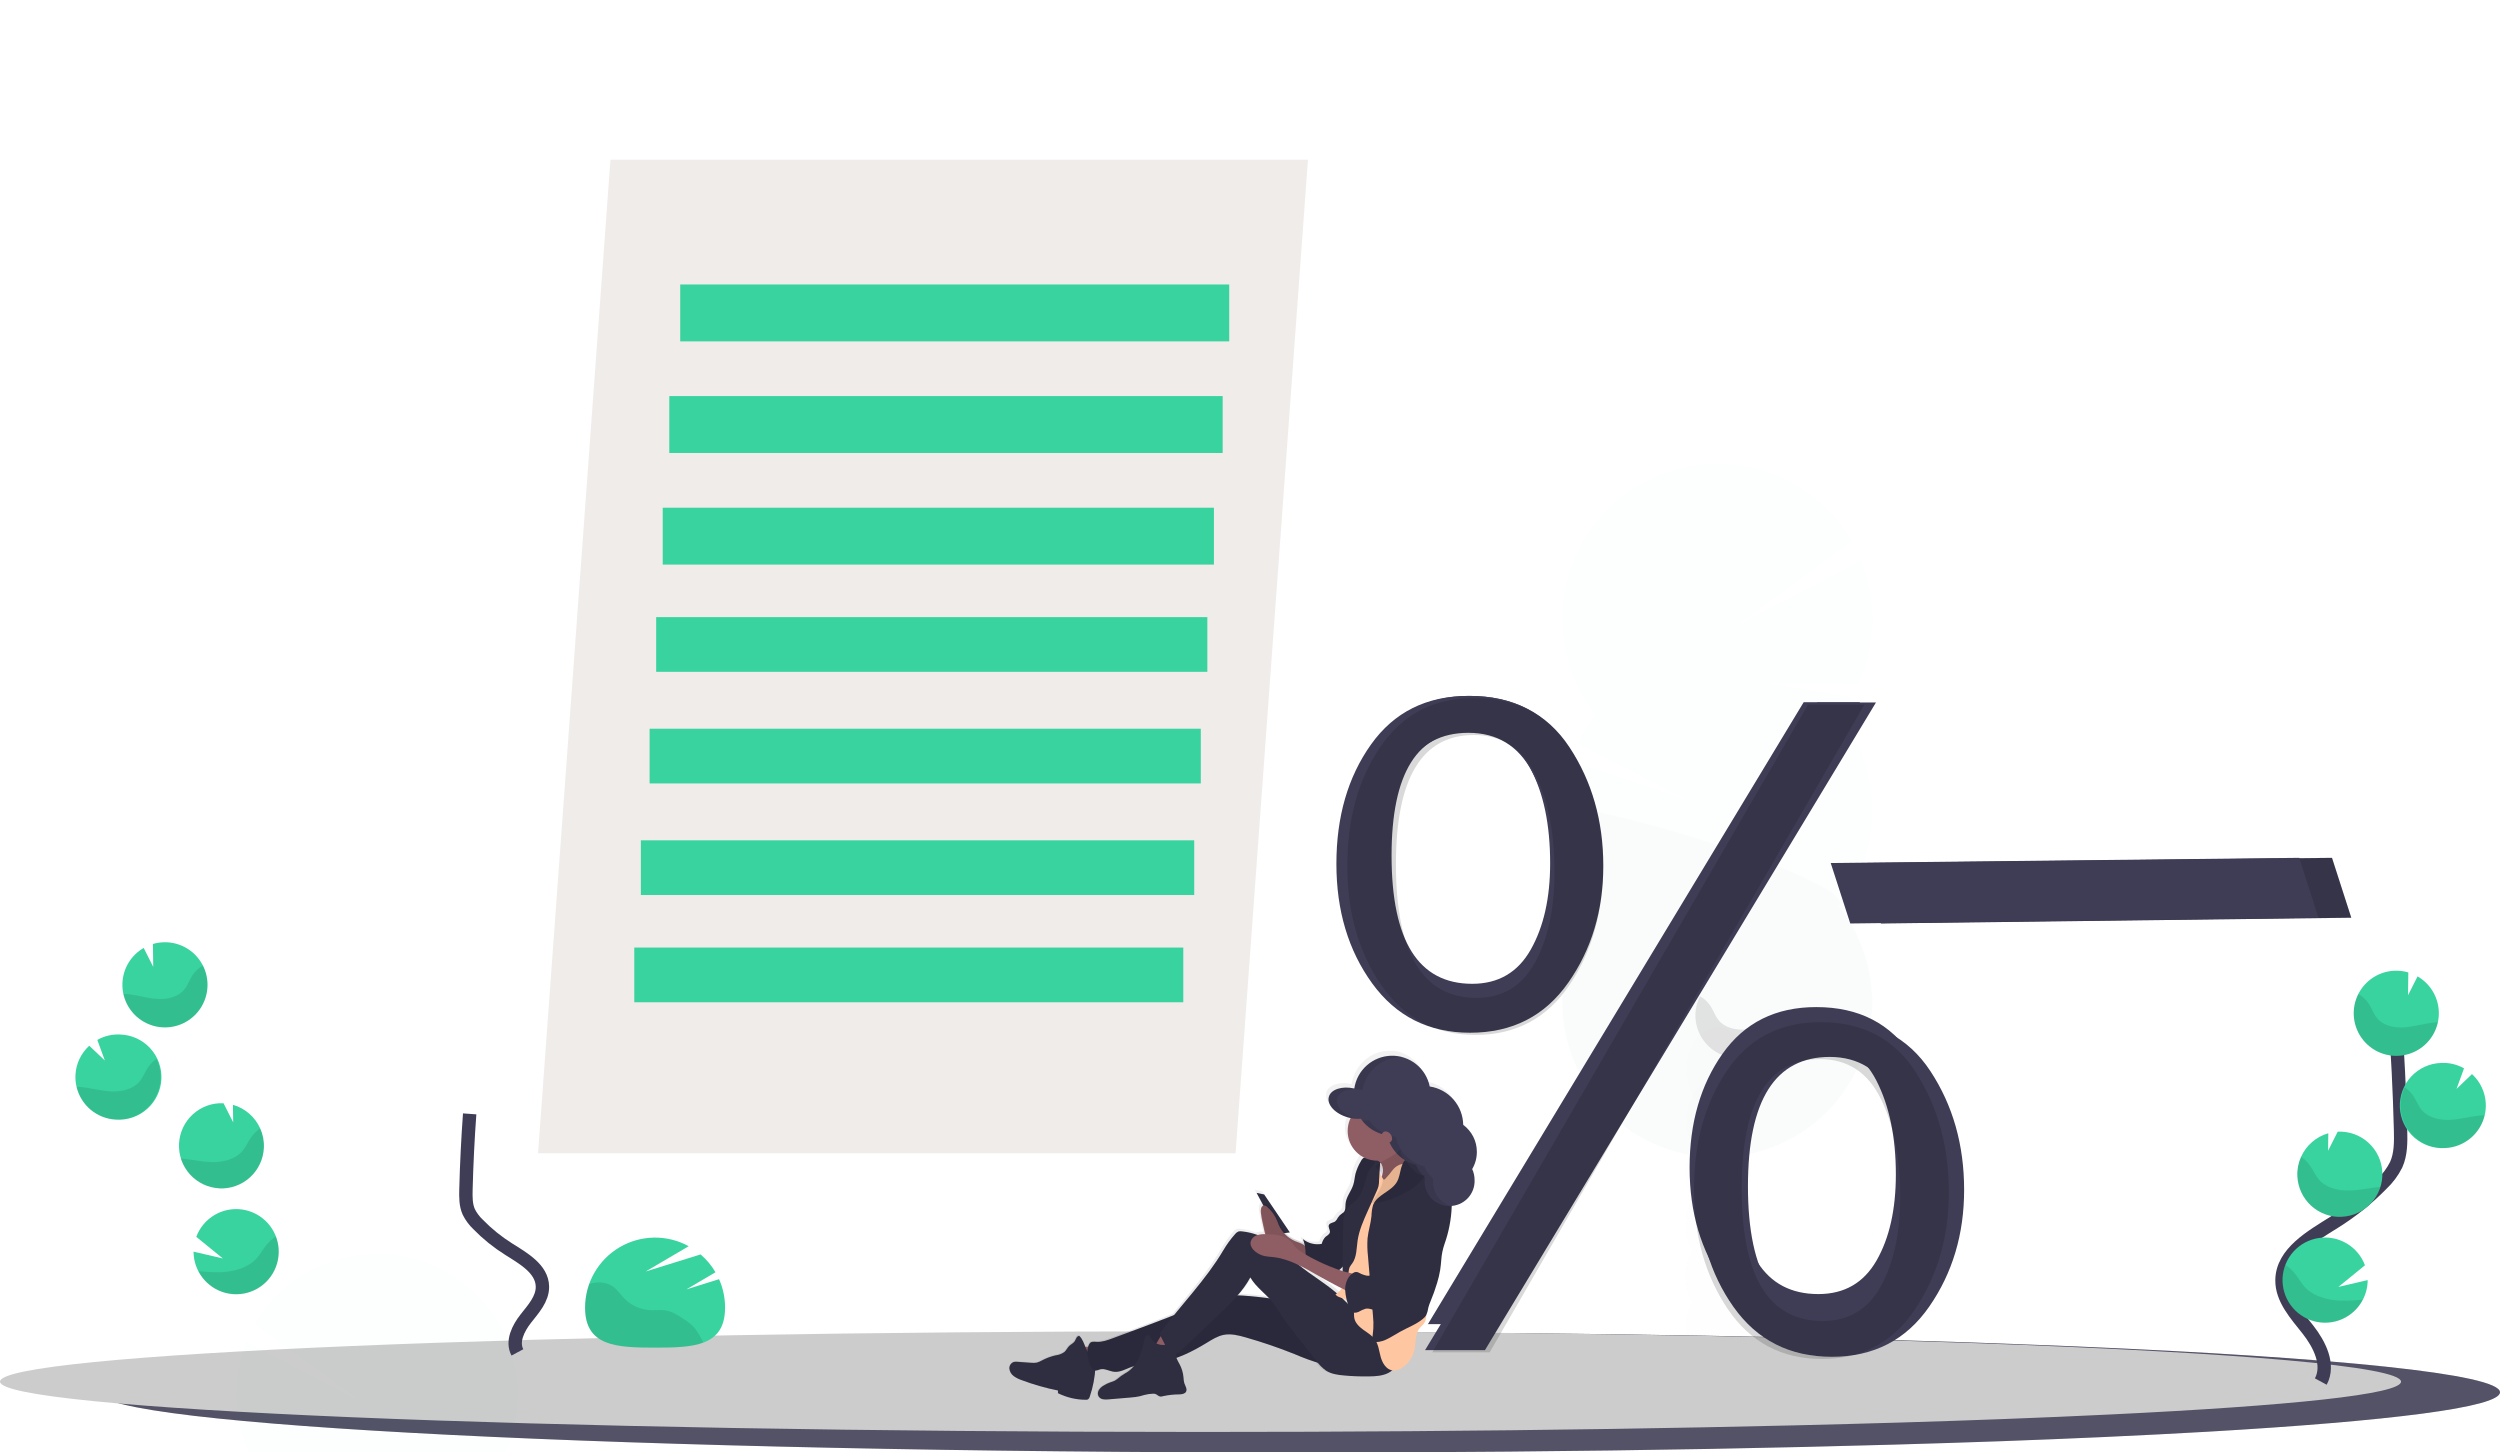 <svg width="747" height="434" viewBox="0 0 747 434" fill="none" xmlns="http://www.w3.org/2000/svg">
<g clip-path="url(#clip0)">
<g opacity="0.1">
<path opacity="0.1" d="M513.334 424.983C518.674 424.983 523.003 419.315 523.003 412.323C523.003 405.33 518.674 399.662 513.334 399.662C507.994 399.662 503.666 405.33 503.666 412.323C503.666 419.315 507.994 424.983 513.334 424.983Z" fill="#3F3D56"/>
<path opacity="0.1" d="M520.985 358.16C522.34 355.808 523.042 353.137 523.021 350.422C523.021 343.415 518.692 337.762 513.352 337.762C508.012 337.762 503.687 343.429 503.687 350.422C503.66 353.135 504.357 355.806 505.705 358.16C504.382 360.524 503.687 363.188 503.687 365.896C503.687 368.605 504.382 371.269 505.705 373.632C504.382 375.997 503.687 378.661 503.687 381.371C503.687 384.08 504.382 386.745 505.705 389.109C504.357 391.463 503.66 394.134 503.687 396.847C503.687 403.854 508.016 409.508 513.352 409.508C518.687 409.508 523.021 403.841 523.021 396.847C523.048 394.134 522.351 391.463 521.003 389.109C522.326 386.745 523.02 384.08 523.02 381.371C523.02 378.661 522.326 375.997 521.003 373.632C522.326 371.269 523.021 368.605 523.021 365.896C523.021 363.188 522.326 360.524 521.003 358.16H520.985Z" fill="#3F3D56"/>
<path opacity="0.1" d="M513.334 347.61C518.674 347.61 523.003 341.942 523.003 334.95C523.003 327.957 518.674 322.289 513.334 322.289C507.994 322.289 503.666 327.957 503.666 334.95C503.666 341.942 507.994 347.61 513.334 347.61Z" fill="#3F3D56"/>
<path opacity="0.1" d="M513.334 332.133C518.674 332.133 523.003 326.465 523.003 319.473C523.003 312.481 518.674 306.812 513.334 306.812C507.994 306.812 503.666 312.481 503.666 319.473C503.666 326.465 507.994 332.133 513.334 332.133Z" fill="#3F3D56"/>
<path opacity="0.1" d="M549.524 213.573C550.843 211.89 552.045 210.118 553.122 208.269L527.735 204.096L555.209 204.302C557.843 198.564 559.278 192.35 559.429 186.039C559.579 179.727 558.441 173.451 556.085 167.595L519.222 186.715L553.222 161.726C550.036 156.225 545.752 151.438 540.637 147.664C535.522 143.891 529.685 141.211 523.49 139.792C517.295 138.373 510.874 138.244 504.627 139.415C498.381 140.586 492.442 143.031 487.18 146.597C481.919 150.164 477.447 154.775 474.044 160.146C470.641 165.516 468.379 171.529 467.399 177.812C466.419 184.095 466.742 190.512 468.348 196.664C469.954 202.816 472.808 208.572 476.734 213.573C474.676 216.191 472.907 219.023 471.455 222.02L504.427 239.161L469.271 227.337C466.797 234.635 466.182 242.436 467.481 250.032C468.781 257.629 471.953 264.781 476.712 270.841C471.34 277.674 467.998 285.883 467.068 294.527C466.138 303.171 467.659 311.903 471.455 319.724C475.252 327.544 481.171 334.138 488.537 338.751C495.903 343.365 504.417 345.811 513.107 345.811C521.797 345.811 530.311 343.365 537.677 338.751C545.042 334.138 550.962 327.544 554.758 319.724C558.555 311.903 560.075 303.171 559.146 294.527C558.216 285.883 554.874 277.674 549.502 270.841C555.922 262.675 559.412 252.587 559.412 242.198C559.412 231.809 555.922 221.721 549.502 213.555L549.524 213.573Z" fill="#38D39F"/>
<path opacity="0.1" d="M466.824 242.218C466.808 252.61 470.3 262.702 476.733 270.859C471.361 277.693 468.019 285.901 467.089 294.545C466.16 303.19 467.68 311.921 471.477 319.742C475.273 327.563 481.193 334.156 488.559 338.77C495.924 343.383 504.439 345.83 513.128 345.83C521.818 345.83 530.333 343.383 537.698 338.77C545.064 334.156 550.983 327.563 554.78 319.742C558.576 311.921 560.097 303.19 559.167 294.545C558.238 285.901 554.896 277.693 549.523 270.859C555.73 262.976 466.824 237.016 466.824 242.218Z" fill="black"/>
</g>
<path d="M747 416.011C747 420.503 714.179 424.609 659.915 427.781C650.047 428.35 639.472 428.892 628.258 429.402C618.568 429.838 608.412 430.25 597.789 430.638C587.498 431.004 576.813 431.344 565.733 431.658C530.742 432.659 492.059 433.378 450.964 433.738C440.991 433.829 430.885 433.899 420.647 433.947C409.981 433.995 399.193 434.017 388.283 434.012C190.168 434.012 29.573 425.963 29.573 416.031C29.573 406.098 190.168 398.049 388.283 398.049C473.577 398.049 551.904 399.546 613.468 402.031L620.199 402.306H620.239C697.788 405.595 747 410.544 747 416.011Z" fill="#3F3D56"/>
<path opacity="0.15" d="M747 416.011C747 420.503 714.179 424.609 659.915 427.781C650.047 428.35 639.472 428.892 628.258 429.402C618.568 429.838 608.412 430.25 597.789 430.638C587.498 431.004 576.813 431.344 565.733 431.658C530.742 432.659 492.059 433.378 450.964 433.738C440.991 433.829 430.885 433.899 420.647 433.947C409.981 433.995 399.193 434.017 388.283 434.012C190.168 434.012 29.573 425.963 29.573 416.031C29.573 406.098 190.168 398.049 388.283 398.049C473.577 398.049 551.904 399.546 613.468 402.031L620.199 402.306H620.239C697.788 405.595 747 410.544 747 416.011Z" fill="#CCCCCC"/>
<path d="M717.427 412.848C717.427 416.601 684.606 420.041 630.343 422.656C620.481 423.134 609.9 423.585 598.691 424.01C588.997 424.376 578.841 424.72 568.223 425.043C557.932 425.348 547.247 425.633 536.167 425.899C501.17 426.736 462.487 427.338 421.392 427.639C411.427 427.713 401.321 427.77 391.074 427.809C380.408 427.848 369.622 427.868 358.717 427.868C160.602 427.868 0 421.139 0 412.828C0 404.517 160.602 397.789 358.717 397.789C444.004 397.789 522.331 399.038 583.895 401.117L590.627 401.346H590.672C668.248 404.138 717.427 408.251 717.427 412.848Z" fill="#CCCCCC"/>
<path d="M562.038 275.937L556.166 257.866L696.798 256.32L702.559 274.211L562.038 275.937Z" fill="#3F3D56"/>
<path opacity="0.15" d="M562.038 275.937L556.166 257.866L696.798 256.32L702.559 274.211L562.038 275.937Z" fill="black"/>
<path d="M552.862 275.937L547.016 257.866L687.02 256.32L692.756 274.211L552.862 275.937Z" fill="#3F3D56"/>
<path d="M439.266 308.579C426.892 308.579 417.14 303.663 410.01 293.833C402.88 284.002 399.315 272.093 399.315 258.105C399.315 244.024 402.763 232.139 409.658 222.451C416.554 212.763 426.28 207.924 438.838 207.934C452.155 207.934 462.189 213.038 468.939 223.246C475.69 233.454 479.066 245.269 479.069 258.69C479.069 272.014 475.575 283.662 468.588 293.633C461.6 303.604 451.826 308.586 439.266 308.579ZM439.629 297.52C447.769 297.52 453.854 293.969 457.882 286.868C461.91 279.767 463.924 270.814 463.924 260.011C463.924 247.986 461.863 238.139 457.74 230.472C453.618 222.804 447.296 218.969 438.773 218.967C422.574 218.967 414.474 231.844 414.474 257.597C414.474 284.215 422.857 297.522 439.622 297.52H439.629ZM443.705 403.42H425.808L542.978 209.904H560.538L443.705 403.42ZM547.362 405.405C534.802 405.405 525.01 400.445 517.986 390.525C510.963 380.605 507.436 368.695 507.407 354.794C507.407 340.807 510.831 328.969 517.678 319.281C524.525 309.594 534.276 304.754 546.931 304.764C560.153 304.764 570.117 309.868 576.821 320.076C583.526 330.284 586.879 342.098 586.882 355.517C586.882 368.754 583.411 380.38 576.47 390.395C569.528 400.409 559.823 405.413 547.355 405.405H547.362ZM547.573 394.064C555.674 394.064 561.726 390.574 565.728 383.593C569.729 376.613 571.73 367.697 571.73 356.845C571.73 345.231 569.705 335.491 565.655 327.625C561.605 319.759 555.296 315.82 546.727 315.808C530.434 315.808 522.287 328.685 522.287 354.439C522.283 380.858 530.709 394.066 547.565 394.064H547.573Z" fill="#3F3D56"/>
<path opacity="0.1" d="M530.285 306.219C527.351 306.539 524.501 307.455 521.554 307.638C518.606 307.821 515.371 307.115 513.509 304.819C512.502 303.59 512.005 302.027 511.156 300.68C510.354 299.426 509.253 298.391 507.954 297.666C507.137 299.279 506.674 301.047 506.594 302.853C506.514 304.66 506.82 306.462 507.491 308.141C508.162 309.819 509.183 311.335 510.486 312.588C511.789 313.841 513.343 314.802 515.046 315.407C516.749 316.011 518.561 316.246 520.362 316.095C522.163 315.944 523.911 315.411 525.489 314.531C527.068 313.651 528.441 312.445 529.517 310.992C530.593 309.54 531.347 307.875 531.729 306.108C531.246 306.134 530.769 306.166 530.285 306.219Z" fill="black"/>
<path d="M693.455 412.808C696.148 407.813 693.089 401.692 689.573 397.233C686.057 392.773 681.77 388.144 681.861 382.462C681.992 374.308 690.645 369.489 697.546 365.16C702.679 361.952 707.413 358.146 711.65 353.822C713.424 352.156 714.891 350.19 715.983 348.015C717.414 344.824 717.368 341.195 717.29 337.704C716.989 326.056 716.414 314.425 715.565 302.812" stroke="#3F3D56" stroke-width="4" stroke-miterlimit="10"/>
<path d="M728.714 302.171C728.616 300.04 727.983 297.968 726.874 296.147C725.765 294.325 724.215 292.812 722.368 291.748L719.519 297.384L719.604 290.558C718.244 290.16 716.829 289.99 715.414 290.054C712.902 290.172 710.481 291.033 708.457 292.527C706.433 294.022 704.898 296.083 704.045 298.451C703.192 300.818 703.06 303.386 703.666 305.828C704.272 308.271 705.588 310.479 707.447 312.173C709.307 313.868 711.627 314.972 714.115 315.347C716.602 315.722 719.144 315.351 721.421 314.28C723.697 313.21 725.605 311.488 726.903 309.332C728.201 307.177 728.831 304.684 728.714 302.171V302.171Z" fill="#38D39F"/>
<path d="M706.036 388.313C704.701 390.908 702.516 392.964 699.846 394.137C697.176 395.311 694.184 395.53 691.372 394.759C688.56 393.987 686.098 392.272 684.4 389.9C682.702 387.528 681.87 384.644 682.045 381.732C682.219 378.82 683.39 376.056 685.359 373.904C687.328 371.752 689.977 370.344 692.862 369.914C695.746 369.484 698.69 370.06 701.201 371.545C703.711 373.029 705.635 375.332 706.65 378.067L698.703 384.534L707.46 382.494C707.457 384.52 706.968 386.515 706.036 388.313V388.313Z" fill="#38D39F"/>
<path d="M699.756 363.589C698.087 363.667 696.42 363.416 694.848 362.85C693.277 362.283 691.832 361.412 690.597 360.287C689.362 359.162 688.361 357.804 687.65 356.292C686.94 354.78 686.534 353.142 686.456 351.473C686.357 349.48 686.733 347.492 687.554 345.673C688.314 343.973 689.436 342.46 690.843 341.242C692.25 340.023 693.907 339.127 695.697 338.618L695.625 343.849L698.507 338.147H698.54C700.208 338.069 701.876 338.32 703.447 338.887C705.019 339.453 706.463 340.324 707.698 341.449C708.933 342.574 709.934 343.932 710.645 345.444C711.356 346.956 711.761 348.594 711.84 350.263C711.918 351.932 711.666 353.601 711.1 355.173C710.534 356.745 709.664 358.19 708.539 359.426C707.414 360.661 706.058 361.663 704.546 362.374C703.035 363.085 701.398 363.491 699.729 363.57L699.756 363.589Z" fill="#38D39F"/>
<path d="M730.629 343.038C728.94 343.15 727.247 342.924 725.647 342.374C724.047 341.823 722.573 340.959 721.311 339.832C720.049 338.704 719.024 337.336 718.297 335.808C717.569 334.279 717.154 332.621 717.075 330.93C716.996 329.239 717.255 327.549 717.836 325.96C718.418 324.37 719.31 322.912 720.461 321.672C721.613 320.431 723 319.433 724.541 318.736C726.083 318.038 727.748 317.655 729.439 317.609C731.816 317.493 734.177 318.053 736.249 319.224L734.001 325.383L738.628 320.943C741.111 323.208 742.595 326.367 742.752 329.725C742.81 330.903 742.7 332.083 742.425 333.23C741.793 335.926 740.299 338.342 738.17 340.112C736.041 341.882 733.394 342.909 730.629 343.038V343.038Z" fill="#38D39F"/>
<path opacity="0.1" d="M727.001 305.564C724.067 305.885 721.218 306.8 718.27 306.983C715.323 307.166 712.088 306.46 710.225 304.165C709.218 302.936 708.722 301.373 707.872 300.026C707.07 298.772 705.97 297.737 704.67 297.012C703.853 298.625 703.39 300.393 703.31 302.199C703.231 304.005 703.536 305.808 704.208 307.486C704.879 309.165 705.9 310.681 707.202 311.934C708.505 313.187 710.06 314.148 711.763 314.752C713.465 315.357 715.278 315.592 717.078 315.441C718.879 315.289 720.627 314.756 722.205 313.876C723.784 312.997 725.157 311.79 726.233 310.338C727.309 308.885 728.063 307.22 728.446 305.453C727.962 305.479 727.485 305.512 727.001 305.564Z" fill="black"/>
<path opacity="0.1" d="M730.629 343.038C728.437 343.138 726.257 342.67 724.3 341.679C722.342 340.687 720.674 339.207 719.457 337.381C718.24 335.554 717.515 333.444 717.353 331.255C717.191 329.066 717.597 326.873 718.532 324.887C719.539 325.57 720.407 326.44 721.087 327.45C721.996 328.817 722.545 330.399 723.61 331.654C725.571 333.989 728.975 334.747 732.041 334.61C735.106 334.473 738.073 333.596 741.131 333.302C741.556 333.263 741.988 333.237 742.439 333.224C741.807 335.923 740.311 338.342 738.18 340.114C736.048 341.885 733.397 342.912 730.629 343.038V343.038Z" fill="black"/>
<path opacity="0.1" d="M699.756 363.59C698.087 363.668 696.42 363.417 694.848 362.851C693.277 362.284 691.832 361.413 690.597 360.288C689.362 359.163 688.361 357.805 687.65 356.293C686.94 354.781 686.534 353.143 686.456 351.474C686.357 349.481 686.733 347.493 687.554 345.674C688.603 346.373 689.513 347.26 690.24 348.289C691.227 349.682 691.848 351.291 693.004 352.579C695.148 354.965 698.756 355.809 702.004 355.731C705.154 355.665 708.186 354.894 711.317 354.652C710.541 357.149 709.015 359.347 706.946 360.947C704.878 362.546 702.367 363.469 699.756 363.59V363.59Z" fill="black"/>
<path opacity="0.1" d="M706.036 388.313C704.556 391.223 702.015 393.453 698.938 394.54C695.861 395.628 692.484 395.491 689.505 394.157C686.527 392.823 684.175 390.395 682.935 387.374C681.696 384.354 681.665 380.973 682.848 377.93C683.895 378.619 684.835 379.458 685.639 380.421C686.848 381.899 687.645 383.573 689.044 384.946C691.658 387.496 695.84 388.549 699.579 388.647C701.736 388.664 703.892 388.553 706.036 388.313V388.313Z" fill="black"/>
<path d="M154.599 404.097C152.862 400.86 154.835 396.894 157.103 394.005C159.371 391.115 162.137 388.116 162.078 384.434C161.993 379.15 156.412 376.028 151.96 373.223C148.649 371.144 145.596 368.678 142.863 365.876C141.719 364.797 140.773 363.523 140.068 362.114C139.145 360.046 139.174 357.695 139.225 355.432C139.419 347.885 139.79 340.349 140.338 332.824" stroke="#3F3D56" stroke-width="4" stroke-miterlimit="10"/>
<path d="M36.585 293.671C36.684 291.54 37.316 289.468 38.425 287.647C39.534 285.825 41.084 284.312 42.931 283.248L45.781 288.884L45.696 282.058C47.055 281.66 48.47 281.49 49.885 281.554C52.397 281.672 54.819 282.533 56.842 284.027C58.866 285.522 60.401 287.583 61.254 289.951C62.107 292.318 62.239 294.886 61.633 297.328C61.028 299.771 59.712 301.979 57.852 303.673C55.992 305.367 53.672 306.472 51.185 306.847C48.697 307.222 46.155 306.851 43.879 305.78C41.602 304.71 39.694 302.988 38.396 300.832C37.098 298.677 36.468 296.184 36.585 293.671V293.671Z" fill="#38D39F"/>
<path d="M59.263 379.813C60.598 382.407 62.783 384.464 65.453 385.637C68.123 386.811 71.115 387.03 73.927 386.259C76.739 385.487 79.201 383.772 80.899 381.4C82.597 379.028 83.429 376.144 83.254 373.232C83.079 370.319 81.909 367.556 79.94 365.404C77.97 363.252 75.322 361.844 72.437 361.414C69.553 360.984 66.609 361.56 64.098 363.045C61.588 364.529 59.664 366.832 58.649 369.567L66.596 376.034L57.838 373.994C57.842 376.02 58.331 378.015 59.263 379.813V379.813Z" fill="#38D39F"/>
<path d="M65.544 355.089C67.212 355.168 68.88 354.916 70.451 354.35C72.022 353.783 73.467 352.912 74.702 351.787C75.937 350.662 76.938 349.305 77.649 347.792C78.359 346.28 78.765 344.642 78.843 342.973C78.942 340.98 78.566 338.992 77.745 337.173C76.986 335.473 75.863 333.96 74.456 332.742C73.049 331.523 71.392 330.627 69.602 330.118L69.674 335.349L66.792 329.647C63.422 329.489 60.128 330.677 57.634 332.949C55.14 335.221 53.65 338.392 53.492 341.763C53.335 345.134 54.522 348.43 56.793 350.926C59.064 353.421 62.233 354.912 65.603 355.07L65.544 355.089Z" fill="#38D39F"/>
<path d="M34.67 334.539C36.359 334.651 38.052 334.425 39.652 333.874C41.252 333.324 42.726 332.459 43.988 331.332C45.25 330.205 46.275 328.837 47.002 327.308C47.73 325.78 48.145 324.122 48.224 322.431C48.303 320.74 48.044 319.05 47.463 317.46C46.882 315.871 45.989 314.413 44.838 313.172C43.686 311.932 42.299 310.934 40.758 310.236C39.216 309.538 37.551 309.155 35.86 309.109C33.494 309 31.145 309.559 29.083 310.724L31.331 316.884L26.671 312.464C24.192 314.724 22.709 317.874 22.547 321.226C22.489 322.403 22.599 323.584 22.874 324.73C23.506 327.426 25 329.843 27.129 331.613C29.258 333.383 31.905 334.41 34.67 334.539Z" fill="#38D39F"/>
<path opacity="0.1" d="M38.297 297.064C41.232 297.385 44.081 298.3 47.029 298.483C49.976 298.666 53.211 297.96 55.074 295.665C56.08 294.436 56.577 292.873 57.427 291.526C58.229 290.272 59.329 289.237 60.629 288.512C61.445 290.125 61.909 291.893 61.989 293.699C62.068 295.505 61.762 297.308 61.091 298.986C60.42 300.665 59.399 302.181 58.096 303.434C56.794 304.687 55.239 305.648 53.536 306.252C51.833 306.857 50.021 307.092 48.221 306.941C46.42 306.79 44.672 306.256 43.093 305.376C41.515 304.497 40.142 303.29 39.066 301.838C37.99 300.385 37.235 298.72 36.853 296.953C37.337 296.979 37.814 297.012 38.297 297.064Z" fill="black"/>
<path opacity="0.1" d="M34.67 334.538C36.862 334.638 39.042 334.17 41 333.179C42.957 332.187 44.625 330.707 45.842 328.88C47.059 327.054 47.784 324.944 47.946 322.755C48.108 320.566 47.702 318.373 46.767 316.387C45.76 317.07 44.892 317.94 44.212 318.95C43.304 320.317 42.755 321.899 41.689 323.154C39.729 325.489 36.324 326.247 33.259 326.11C30.194 325.973 27.227 325.096 24.168 324.802C23.743 324.763 23.312 324.737 22.861 324.724C23.493 327.423 24.988 329.842 27.119 331.614C29.251 333.385 31.902 334.412 34.67 334.538V334.538Z" fill="black"/>
<path opacity="0.1" d="M65.544 355.09C67.212 355.168 68.88 354.917 70.451 354.351C72.022 353.784 73.467 352.913 74.702 351.788C75.937 350.663 76.938 349.305 77.649 347.793C78.359 346.281 78.765 344.643 78.843 342.974C78.942 340.981 78.566 338.993 77.745 337.174C76.697 337.873 75.786 338.76 75.059 339.789C74.072 341.182 73.451 342.791 72.295 344.079C70.151 346.465 66.543 347.309 63.295 347.231C60.145 347.165 57.113 346.394 53.982 346.152C54.758 348.649 56.284 350.847 58.353 352.447C60.422 354.046 62.932 354.969 65.544 355.09V355.09Z" fill="black"/>
<path opacity="0.1" d="M59.263 379.813C60.743 382.723 63.284 384.953 66.361 386.04C69.438 387.128 72.815 386.991 75.794 385.657C78.772 384.323 81.124 381.895 82.364 378.874C83.603 375.854 83.634 372.473 82.451 369.43C81.404 370.119 80.464 370.958 79.66 371.921C78.451 373.399 77.654 375.073 76.255 376.446C73.641 378.996 69.459 380.049 65.72 380.147C63.563 380.164 61.407 380.053 59.263 379.813V379.813Z" fill="black"/>
<path d="M440.162 343.033C440.174 341.448 439.815 339.882 439.113 338.46C438.412 337.038 437.388 335.801 436.123 334.846C435.966 328.85 431.692 323.953 426.195 323.194C425.771 321.157 424.818 319.268 423.432 317.716C422.046 316.164 420.276 315.004 418.3 314.354V314.354C417.82 314.202 417.328 314.086 416.83 314.007H416.686L416.431 313.975H416.216H416H415.719H415.549H415.085C409.478 313.975 404.811 318.264 403.851 323.92C400.223 323.083 396.897 324.169 396.302 326.464C396.149 327.072 396.183 327.713 396.4 328.301C397.015 330.08 399.014 331.78 401.727 332.623L402.08 332.728C402.256 332.78 402.432 332.819 402.609 332.859H402.727C401.729 334.986 401.588 337.415 402.331 339.644C403.074 341.872 404.646 343.73 406.72 344.831C406.638 344.876 406.559 344.926 406.484 344.982C406.149 345.289 405.882 345.663 405.7 346.08C405.045 347.231 404.536 348.459 404.184 349.735C403.923 350.827 403.877 351.972 403.53 353.051C402.936 355.012 401.406 356.732 401.23 358.818C401.152 359.746 401.302 360.838 400.642 361.472C400.477 361.614 400.303 361.743 400.119 361.858C399.656 362.175 399.264 362.585 398.969 363.061C398.776 363.456 398.517 363.814 398.204 364.121C397.609 364.572 396.629 364.526 396.335 365.219C396.041 365.912 396.799 366.73 396.622 367.488C396.479 368.103 395.806 368.384 395.315 368.796C394.767 369.391 394.384 370.119 394.204 370.908C393.228 371.096 392.222 371.067 391.259 370.822C390.295 370.576 389.397 370.121 388.63 369.489C388.893 370.163 389.086 370.862 389.205 371.575C388.427 370.745 387.146 370.503 386.198 370.071C384.976 369.511 383.885 368.7 382.996 367.691L384.708 367.455L377.127 355.947L374.892 355.489L376.899 359.341C376.734 359.42 376.59 359.535 376.477 359.678C376.364 359.82 376.284 359.987 376.245 360.165C376.137 360.592 376.11 361.036 376.167 361.472C376.273 362.505 376.445 363.529 376.683 364.539L377.264 367.246C377.314 367.5 377.377 367.751 377.454 367.998C376.696 367.971 375.938 368.057 375.206 368.253C373.703 367.697 372.138 367.326 370.546 367.148C370.196 367.087 369.836 367.105 369.494 367.2C369.105 367.38 368.768 367.654 368.514 367.998C367.206 369.51 366.046 371.144 365.05 372.876C360.978 379.964 355.541 386.15 350.45 392.558C346.934 393.99 343.391 395.35 339.843 396.697L332.216 399.607C330.693 400.189 329.111 400.784 327.491 400.679C326.759 400.633 325.87 400.522 325.458 401.143C325.258 401.451 325.101 401.786 324.994 402.137C324.726 402.137 324.458 402.203 324.21 402.216H324.164C323.68 401.013 323.262 399.724 322.334 398.848C322.147 398.877 321.971 398.952 321.82 399.066C321.669 399.18 321.55 399.33 321.471 399.502C321.288 399.842 321.177 400.215 320.968 400.529C320.556 401.13 319.844 401.425 319.334 401.935C318.825 402.445 318.504 403.242 317.955 403.739C317.187 404.298 316.286 404.648 315.341 404.753C313.926 405.086 312.562 405.605 311.283 406.296C310.811 406.586 310.306 406.819 309.78 406.989C309.2 407.1 308.607 407.12 308.022 407.048L303.983 406.754C303.623 406.707 303.258 406.722 302.904 406.799C302.488 406.952 302.134 407.238 301.898 407.613C301.661 407.988 301.556 408.431 301.597 408.872C301.646 409.31 301.785 409.734 302.004 410.116C302.223 410.498 302.519 410.832 302.872 411.095C303.573 411.61 304.349 412.013 305.172 412.292C308.682 413.652 312.3 414.713 315.988 415.463V416.281C318.545 417.569 321.367 418.241 324.229 418.242C324.44 418.259 324.652 418.221 324.844 418.131C325.108 417.932 325.292 417.644 325.36 417.32C326.217 414.756 326.759 412.097 326.974 409.402C327.479 409.369 327.973 409.243 328.432 409.029C329.824 408.65 331.203 409.605 332.634 409.762C334.399 409.951 336.039 408.925 337.705 408.29C337.947 408.199 338.189 408.12 338.431 408.042C337.956 408.657 337.394 409.201 336.764 409.657C336.072 410.154 335.294 410.52 334.614 411.037C334.049 411.553 333.444 412.023 332.804 412.442C332.353 412.653 331.888 412.832 331.412 412.979C330.722 413.23 330.064 413.562 329.451 413.966C328.902 414.29 328.437 414.738 328.092 415.274C327.918 415.524 327.811 415.815 327.782 416.118C327.752 416.421 327.8 416.727 327.922 417.006C328.044 417.285 328.235 417.529 328.478 417.713C328.72 417.897 329.006 418.017 329.307 418.059C329.853 418.156 330.411 418.172 330.961 418.105C333.144 417.942 335.32 417.739 337.496 417.543C338.418 417.481 339.333 417.35 340.235 417.15C340.712 417.033 341.182 416.876 341.659 416.752C342.473 416.537 343.308 416.412 344.149 416.379C344.394 416.36 344.639 416.384 344.875 416.451C345.385 416.614 345.744 417.105 346.26 417.235C346.596 417.268 346.934 417.221 347.247 417.098C348.84 416.752 350.466 416.579 352.097 416.582C352.809 416.542 353.645 416.405 353.979 415.745C354.384 414.927 353.704 414.012 353.436 413.129C353.3 412.568 353.225 411.993 353.214 411.416C353.09 409.991 352.681 408.606 352.012 407.342C351.656 406.752 351.356 406.131 351.116 405.485C354.239 404.297 357.227 402.78 360.031 400.96C361.638 399.96 363.298 398.881 365.115 398.515C367.233 398.09 369.415 398.652 371.5 399.254C376.466 400.691 381.351 402.396 386.133 404.36C388.42 405.296 390.708 406.289 393.048 406.976C393.732 407.899 394.559 408.707 395.498 409.369C397.067 410.383 398.982 410.677 400.825 410.821C403.314 411.048 405.815 411.142 408.314 411.102C410.223 411.069 412.19 410.939 413.896 410.069C414.312 409.855 414.705 409.596 415.065 409.297C416.373 409.533 417.712 408.833 418.738 407.937C420.096 406.781 421.076 405.243 421.549 403.524C422.15 401.163 421.686 398.41 423.137 396.481C423.522 395.965 424.026 395.546 424.405 395.023C424.871 394.323 425.1 393.49 425.058 392.65L425.123 392.551C425.452 391.793 425.672 390.991 425.777 390.171C425.949 389.531 426.167 388.903 426.431 388.295C427.167 386.47 427.809 384.608 428.352 382.717C428.73 381.462 429.027 380.185 429.241 378.892C429.398 377.859 429.489 376.819 429.574 375.779C429.679 374.152 429.995 372.545 430.515 371C431.805 367.311 432.534 363.449 432.678 359.544C432.678 359.465 432.678 359.393 432.678 359.315C434.576 359.107 436.327 358.198 437.59 356.766C438.854 355.334 439.537 353.482 439.508 351.573C439.51 350.422 439.269 349.283 438.802 348.231C439.704 346.648 440.173 344.855 440.162 343.033V343.033ZM403.204 387.961C403.315 388.36 403.445 388.759 403.576 389.158C402.975 388.563 402.38 387.948 401.772 387.36C402.014 387.432 402.256 387.51 402.491 387.595C402.742 387.694 402.983 387.817 403.21 387.961H403.204ZM400.276 386C396.707 382.9 392.577 380.494 388.924 377.499C390.884 378.486 392.845 379.631 394.806 380.729C397.089 382.037 399.398 383.288 401.733 384.483C401.35 385.064 400.863 385.57 400.295 385.973L400.276 386ZM401.799 378.192L401.968 378.016C401.968 378.454 401.968 378.866 401.968 379.238C401.648 379.134 401.315 379.029 401.008 378.911C401.29 378.681 401.556 378.432 401.805 378.166L401.799 378.192ZM370.383 386.588C371.852 384.925 373.13 383.103 374.193 381.154C375.604 383.632 377.905 385.418 379.866 387.49C376.715 387.046 373.559 386.699 370.389 386.562L370.383 386.588Z" fill="url(#paint0_linear)"/>
<path d="M375.48 356.443L377.735 356.901L385.414 368.252L382.022 368.71L375.48 356.443Z" fill="#2F2E41"/>
<path d="M320.876 402.515C321.484 404.527 322.234 406.494 323.118 408.4C325.663 407.867 328.166 407.153 330.608 406.262C330.135 405.525 329.616 404.82 329.052 404.15C328.452 403.482 327.734 402.93 326.935 402.522C326.157 402.182 325.196 402.437 324.366 402.482C323.203 402.526 322.04 402.537 320.876 402.515Z" fill="#8F5D64"/>
<path d="M326.948 405.551C325.68 405.152 324.903 403.87 324.386 402.634C323.87 401.398 323.452 400.051 322.471 399.143C322.285 399.172 322.108 399.247 321.958 399.361C321.807 399.475 321.687 399.625 321.609 399.796C321.419 400.123 321.308 400.496 321.092 400.81C320.687 401.398 319.968 401.686 319.452 402.19C318.936 402.693 318.615 403.458 318.06 403.962C317.289 404.516 316.389 404.863 315.446 404.969C314.021 405.292 312.645 405.802 311.355 406.486C310.877 406.763 310.368 406.982 309.838 407.14C309.255 407.251 308.657 407.271 308.067 407.198L303.996 406.904C303.634 406.859 303.267 406.877 302.911 406.956C302.496 407.101 302.142 407.381 301.905 407.75C301.668 408.12 301.562 408.559 301.604 408.997C301.658 409.432 301.802 409.852 302.027 410.229C302.252 410.607 302.553 410.933 302.911 411.187C303.619 411.693 304.399 412.09 305.224 412.364C308.772 413.699 312.422 414.742 316.138 415.483V416.287C318.722 417.567 321.563 418.238 324.445 418.249C324.669 418.269 324.894 418.23 325.099 418.138C325.363 417.944 325.549 417.66 325.621 417.34C326.598 414.483 327.168 411.503 327.314 408.487C327.389 407.724 327.332 406.954 327.144 406.211C326.922 405.479 327.68 405.786 326.974 405.498" fill="#2F2E41"/>
<path d="M405.007 390.197C392.936 390.929 381.016 387.385 368.925 387.006C367.424 386.915 365.918 387.011 364.442 387.294C362.902 387.707 361.412 388.285 359.998 389.02C353.521 392.034 346.816 394.532 340.117 397.03L332.431 399.894C330.889 400.463 329.301 401.045 327.66 400.947C326.928 400.901 326.033 400.79 325.615 401.404C324.366 403.255 324.961 405.982 325.785 408.061C326.053 408.715 326.504 409.467 327.222 409.545C327.731 409.51 328.229 409.384 328.693 409.173C330.091 408.8 331.49 409.741 332.928 409.892C334.712 410.081 336.366 409.068 338.045 408.447C340.829 407.42 343.875 407.453 346.803 406.962C351.717 406.145 356.266 403.863 360.527 401.261C362.148 400.273 363.795 399.214 365.651 398.854C367.788 398.436 369.99 398.985 372.088 399.58C377.09 400.997 382.013 402.675 386.839 404.608C389.35 405.7 391.926 406.639 394.551 407.42C400.271 408.927 406.323 408.574 411.83 406.413C413.791 405.648 415.856 404.301 415.967 402.215C416.032 401.025 415.111 399.979 414.497 398.946C414.098 398.292 413.706 397.638 413.275 397.017C411.196 393.983 408.674 389.975 405.007 390.197Z" fill="#2F2E41"/>
<path opacity="0.1" d="M405.007 390.197C392.936 390.929 381.016 387.385 368.925 387.006C367.424 386.915 365.918 387.011 364.442 387.294C362.902 387.707 361.412 388.285 359.998 389.02C353.521 392.034 346.816 394.532 340.117 397.03L332.431 399.894C330.889 400.463 329.301 401.045 327.66 400.947C326.928 400.901 326.033 400.79 325.615 401.404C324.366 403.255 324.961 405.982 325.785 408.061C326.053 408.715 326.504 409.467 327.222 409.545C327.731 409.51 328.229 409.384 328.693 409.173C330.091 408.8 331.49 409.741 332.928 409.892C334.712 410.081 336.366 409.068 338.045 408.447C340.829 407.42 343.875 407.453 346.803 406.962C351.717 406.145 356.266 403.863 360.527 401.261C362.148 400.273 363.795 399.214 365.651 398.854C367.788 398.436 369.99 398.985 372.088 399.58C377.09 400.997 382.013 402.675 386.839 404.608C389.35 405.7 391.926 406.639 394.551 407.42C400.271 408.927 406.323 408.574 411.83 406.413C413.791 405.648 415.856 404.301 415.967 402.215C416.032 401.025 415.111 399.979 414.497 398.946C414.098 398.292 413.706 397.638 413.275 397.017C411.196 393.983 408.674 389.975 405.007 390.197Z" fill="black"/>
<path d="M344.045 403.105C345.936 403.745 347.84 404.338 349.757 404.883C350.835 403.111 352.848 401.882 353.306 399.861C353.332 399.774 353.332 399.681 353.306 399.593C353.256 399.507 353.18 399.439 353.09 399.397C351.712 398.637 350.183 398.19 348.613 398.089C347.371 398.011 346.809 399.306 346.247 400.214C346.051 400.581 344.548 403.275 344.045 403.105Z" fill="#8F5D64"/>
<path d="M346.705 401.809C346.14 401.715 345.602 401.504 345.124 401.19C344.645 400.876 344.238 400.465 343.927 399.984C343.659 399.52 343.378 398.892 342.842 398.925C342.307 398.958 342.124 399.546 342.012 400.037C341.651 401.869 341.128 403.665 340.45 405.405C339.767 407.15 338.611 408.67 337.111 409.793C336.412 410.276 335.634 410.643 334.948 411.153C334.376 411.663 333.764 412.127 333.118 412.539C332.663 412.747 332.193 412.922 331.713 413.062C331.008 413.308 330.335 413.635 329.706 414.036C329.155 414.359 328.687 414.807 328.34 415.344C328.173 415.617 328.075 415.926 328.054 416.245C328.034 416.564 328.092 416.883 328.223 417.175C328.364 417.412 328.553 417.616 328.778 417.775C329.003 417.934 329.259 418.044 329.53 418.097C330.081 418.188 330.642 418.202 331.196 418.136C333.399 417.973 335.595 417.776 337.791 417.58C338.72 417.523 339.644 417.396 340.555 417.201C341.039 417.083 341.509 416.926 341.986 416.802C342.81 416.592 343.653 416.469 344.502 416.436C344.749 416.417 344.996 416.442 345.234 416.508C345.744 416.671 346.104 417.162 346.626 417.28C346.963 417.315 347.304 417.27 347.62 417.149C349.227 416.808 350.865 416.638 352.508 416.639C353.227 416.599 354.077 416.462 354.404 415.815C354.815 415.011 354.136 414.108 353.861 413.245C353.726 412.692 353.649 412.127 353.632 411.558C353.509 410.153 353.097 408.789 352.423 407.55C351.861 406.517 351.116 405.379 351.489 404.28C351.689 403.938 351.816 403.557 351.861 403.162C351.77 401.39 347.698 402.044 346.705 401.809Z" fill="#2F2E41"/>
<path d="M386.911 370.829C384.773 369.884 383.059 368.182 382.101 366.049C381.905 365.591 381.735 365.114 381.545 364.65C380.909 363.115 379.925 361.749 378.67 360.661C378.535 360.513 378.371 360.396 378.187 360.318C378.003 360.24 377.804 360.203 377.604 360.21C377.411 360.267 377.237 360.375 377.099 360.522C376.961 360.669 376.865 360.85 376.82 361.047C376.708 361.473 376.679 361.917 376.735 362.354C376.847 363.369 377.021 364.376 377.258 365.369L377.846 368.037C377.92 368.447 378.043 368.846 378.212 369.227C378.464 369.674 378.796 370.071 379.193 370.397C379.728 370.894 380.271 371.371 380.82 371.836C381.122 372.11 381.453 372.351 381.807 372.555C382.387 372.83 383.006 373.011 383.643 373.091C386.042 373.536 388.479 374.177 390.499 375.707C390.499 375.707 390.499 373.922 390.453 373.745C390.429 373.228 390.251 372.729 389.943 372.313C389.185 371.496 387.878 371.254 386.911 370.829Z" fill="#8F5D64"/>
<path opacity="0.1" d="M387.077 370.358C384.939 369.414 383.225 367.711 382.267 365.578C382.071 365.12 381.901 364.643 381.711 364.179C381.075 362.644 380.091 361.278 378.836 360.19C378.701 360.042 378.537 359.925 378.353 359.847C378.169 359.769 377.97 359.733 377.77 359.739C377.577 359.796 377.403 359.904 377.265 360.051C377.127 360.198 377.031 360.379 376.986 360.576C376.874 361.002 376.845 361.446 376.901 361.884C377.013 362.898 377.187 363.905 377.424 364.898L378.012 367.566C378.086 367.976 378.209 368.375 378.378 368.756C378.63 369.204 378.962 369.6 379.359 369.926C379.894 370.423 380.437 370.901 380.986 371.365C381.288 371.639 381.619 371.88 381.973 372.084C382.553 372.359 383.173 372.54 383.809 372.62C386.208 373.065 388.645 373.706 390.665 375.236C390.665 375.236 390.665 373.451 390.619 373.274C390.595 372.757 390.417 372.259 390.109 371.842C389.351 371.025 388.044 370.783 387.077 370.358Z" fill="black"/>
<path d="M411.484 350.427C413.105 350.427 414.419 349.103 414.419 347.471C414.419 345.839 413.105 344.516 411.484 344.516C409.864 344.516 408.55 345.839 408.55 347.471C408.55 349.103 409.864 350.427 411.484 350.427Z" fill="#2F2E41"/>
<path d="M409.667 345.687C408.879 345.508 408.053 345.626 407.347 346.021C407.008 346.321 406.738 346.691 406.556 347.106C405.896 348.235 405.382 349.444 405.027 350.703C404.765 351.781 404.72 352.906 404.373 353.972C403.772 355.934 402.23 357.601 402.053 359.648C401.975 360.563 402.125 361.642 401.459 362.263C401.293 362.402 401.116 362.527 400.929 362.636C400.465 362.948 400.071 363.353 399.772 363.826C399.573 364.251 399.296 364.634 398.956 364.957C398.354 365.402 397.367 365.356 397.073 366.043C396.779 366.729 397.537 367.527 397.361 368.272C397.217 368.88 396.537 369.162 396.054 369.58C395.503 370.164 395.117 370.884 394.936 371.666C393.954 371.851 392.944 371.821 391.975 371.578C391.006 371.336 390.101 370.886 389.322 370.26C390.139 372.281 390.159 374.51 390.191 376.688C390.286 377.384 390.1 378.09 389.675 378.649C392.015 378.702 394.289 379.303 396.57 379.846C397.546 380.173 398.601 380.173 399.576 379.846C400.098 379.565 400.565 379.193 400.955 378.747C402.197 377.485 403.498 376.132 403.798 374.373C403.878 373.383 403.895 372.39 403.851 371.398C403.971 370.173 404.223 368.965 404.602 367.795C405.258 365.365 405.696 362.881 405.909 360.373C406.046 358.824 407.38 357.581 408.085 356.195C409.393 353.58 410.765 350.866 410.87 347.937C410.961 346.982 410.634 345.811 409.667 345.687Z" fill="#2F2E41"/>
<path opacity="0.1" d="M409.667 345.687C408.879 345.508 408.053 345.626 407.347 346.021C407.008 346.321 406.738 346.691 406.556 347.106C405.896 348.235 405.382 349.444 405.027 350.703C404.765 351.781 404.72 352.906 404.373 353.972C403.772 355.934 402.23 357.601 402.053 359.648C401.975 360.563 402.125 361.642 401.459 362.263C401.293 362.402 401.116 362.527 400.929 362.636C400.465 362.948 400.071 363.353 399.772 363.826C399.573 364.251 399.296 364.634 398.956 364.957C398.354 365.402 397.367 365.356 397.073 366.043C396.779 366.729 397.537 367.527 397.361 368.272C397.217 368.88 396.537 369.162 396.054 369.58C395.503 370.164 395.117 370.884 394.936 371.666C393.954 371.851 392.944 371.821 391.975 371.578C391.006 371.336 390.101 370.886 389.322 370.26C390.139 372.281 390.159 374.51 390.191 376.688C390.286 377.384 390.1 378.09 389.675 378.649C392.015 378.702 394.289 379.303 396.57 379.846C397.546 380.173 398.601 380.173 399.576 379.846C400.098 379.565 400.565 379.193 400.955 378.747C402.197 377.485 403.498 376.132 403.798 374.373C403.878 373.383 403.895 372.39 403.851 371.398C403.971 370.173 404.223 368.965 404.602 367.795C405.258 365.365 405.696 362.881 405.909 360.373C406.046 358.824 407.38 357.581 408.085 356.195C409.393 353.58 410.765 350.866 410.87 347.937C410.961 346.982 410.634 345.811 409.667 345.687Z" fill="black"/>
<path d="M406.922 392.739C404.406 391.543 402.57 389.313 400.537 387.404C396.655 383.755 391.911 381.179 387.832 377.759C385.133 375.496 382.715 372.861 379.742 370.965C377.126 369.296 374.16 368.255 371.076 367.925C370.723 367.863 370.361 367.881 370.017 367.977C369.627 368.151 369.288 368.421 369.03 368.761C367.712 370.247 366.541 371.857 365.534 373.568C360.364 382.343 353.025 389.725 346.94 397.892C346.745 398.084 346.629 398.343 346.616 398.617C346.603 398.891 346.693 399.159 346.868 399.37L348.104 401.796C348.796 403.149 349.907 404.732 351.371 404.463C352.043 404.27 352.644 403.886 353.103 403.358L358.658 398.042L364.481 392.471C367.893 389.202 371.363 385.867 373.592 381.695C375.33 384.71 378.415 386.684 380.532 389.45C381.336 390.496 381.99 391.654 382.709 392.765C383.865 394.551 385.172 396.225 386.48 397.892L393.165 406.425C394.009 407.64 395.054 408.702 396.257 409.564C397.838 410.564 399.766 410.832 401.629 410.996C404.138 411.225 406.658 411.316 409.177 411.27C411.099 411.238 413.098 411.113 414.798 410.257C416.497 409.4 417.941 407.641 417.85 405.725C417.746 404.721 417.417 403.754 416.889 402.894C414.53 398.513 411.406 394.851 406.922 392.739Z" fill="#2F2E41"/>
<path d="M413.287 351.788C414.533 351.788 415.542 350.772 415.542 349.519C415.542 348.266 414.533 347.25 413.287 347.25C412.042 347.25 411.033 348.266 411.033 349.519C411.033 350.772 412.042 351.788 413.287 351.788Z" fill="#E8E8F0"/>
<path d="M412.791 347.813C413.3 348.827 413.39 350.002 413.039 351.082C412.691 352.145 412.203 353.156 411.588 354.09C411.06 355.055 410.426 355.958 409.7 356.784C413.183 356.954 416.562 355.587 419.634 353.926C422.111 352.619 424.581 350.951 425.901 348.46C425.508 348.554 425.1 348.564 424.703 348.491C424.305 348.418 423.928 348.263 423.594 348.035C422.929 347.572 422.333 347.017 421.823 346.387L420.078 344.426C419.666 343.995 419.304 343.519 419 343.007C418.618 342.311 418.456 341.515 418.536 340.725C417.841 341.452 417.065 342.097 416.222 342.647C414.974 343.464 413.608 344.053 412.347 344.857C411.902 345.145 410.915 345.609 411.17 346.165C411.425 346.721 412.438 347.185 412.791 347.813Z" fill="#8F5D64"/>
<path d="M412.837 348.151C412.484 348.649 412.295 349.244 412.295 349.854C412.295 350.464 412.484 351.06 412.837 351.558C412.935 351.682 413.307 352.46 413.49 352.466C413.644 352.453 413.787 352.381 413.889 352.264C414.678 351.438 415.416 350.565 416.098 349.648C416.787 348.72 417.782 348.066 418.908 347.804C420.274 347.589 421.588 348.314 422.784 349.007C423.297 349.263 423.745 349.635 424.091 350.093C424.343 350.548 424.492 351.052 424.529 351.571C424.872 354.688 425.003 357.825 424.921 360.96C424.984 363.221 424.835 365.482 424.476 367.715C424.254 368.866 423.921 369.99 423.764 371.154C423.649 372.179 423.604 373.21 423.627 374.241V378.556C423.598 379.347 423.655 380.138 423.797 380.917C424.066 381.845 424.383 382.76 424.744 383.657C425.062 384.724 425.281 385.818 425.398 386.926L425.986 391.392C426.175 392.804 426.313 394.341 425.457 395.472C425.077 395.989 424.568 396.394 424.149 396.904C422.679 398.774 423.169 401.488 422.516 403.809C422.032 405.513 421.043 407.029 419.679 408.157C418.64 409.04 417.294 409.74 415.947 409.465C414.137 409.125 413.046 407.236 412.549 405.45C412.052 403.665 411.896 401.717 410.804 400.219C409.928 398.984 408.576 398.212 407.353 397.329C406.131 396.446 404.929 395.315 404.661 393.824C404.543 393.171 404.615 392.517 404.55 391.863C404.453 391.029 404.133 390.238 403.625 389.57C403.117 388.903 402.438 388.385 401.661 388.07C400.733 387.711 399.583 387.58 399.047 386.763C400.377 385.926 401.347 384.623 401.766 383.107C402.171 381.614 402.391 380.077 402.419 378.53L402.733 373.338C402.87 371.017 402.935 368.715 403.955 366.63C404.412 365.701 404.981 364.825 405.452 363.903C406.082 362.609 406.619 361.272 407.059 359.901C407.798 357.776 408.543 355.644 409.203 353.493C409.467 352.451 409.862 351.447 410.379 350.505C410.987 349.524 411.791 348.347 412.837 348.151Z" fill="#FFC7A1"/>
<path d="M401.315 381.885L402.687 381.931L402.981 379.858C403.02 379.443 403.117 379.036 403.269 378.648C403.497 378.239 403.761 377.852 404.059 377.491C405.412 375.581 405.314 373.044 405.648 370.723C406.092 367.63 407.386 364.727 408.667 361.876L411.333 355.932C411.571 355.444 411.761 354.934 411.902 354.409C412.018 353.83 412.073 353.24 412.065 352.65C412.065 351.734 412.366 348.393 412.386 347.471C412.386 347.131 411.641 347.321 411.484 347.02C411.15 346.366 410.693 348.145 410.066 348.537C409.474 348.989 409.043 349.62 408.837 350.335C408.262 351.833 407.909 353.408 407.373 354.912C406.903 356.452 406.045 357.846 404.883 358.96C404.341 359.444 403.707 359.823 403.19 360.333C401.53 361.974 401.373 364.564 401.315 366.872C401.275 368.304 401.007 381.885 401.315 381.885Z" fill="#2F2E41"/>
<path d="M421.084 345.673C419.777 346.196 419.019 347.635 418.647 349.034C418.274 350.433 418.117 351.911 417.398 353.154C415.725 356.07 411.458 356.92 410.275 360.072C409.974 361.136 409.813 362.235 409.798 363.341C409.588 365.597 408.843 367.781 408.621 370.037C408.506 371.791 408.547 373.553 408.745 375.3L410.242 393.106C410.532 395.728 410.38 398.38 409.791 400.952C411.326 401.173 412.892 400.915 414.274 400.213C415.68 399.559 416.96 398.696 418.307 397.951C420.627 396.643 423.189 395.76 425.215 394.028C425.582 393.741 425.898 393.394 426.149 393.001C426.474 392.252 426.694 391.462 426.803 390.654C426.975 390.024 427.193 389.407 427.456 388.81C428.207 387.015 428.861 385.181 429.417 383.317C429.798 382.08 430.097 380.82 430.312 379.544C430.476 378.531 430.561 377.504 430.652 376.484C430.757 374.879 431.076 373.296 431.6 371.776C432.896 368.149 433.63 364.345 433.776 360.497C433.821 359.941 433.784 359.381 433.665 358.836C433.439 358.175 433.137 357.543 432.763 356.953C432.142 355.782 431.77 354.494 431.182 353.31C429.874 350.63 427.528 348.596 425.077 346.889C423.823 346.059 422.444 345.157 421.084 345.673Z" fill="#2F2E41"/>
<path d="M389.885 374.726C388.823 374.171 387.862 373.442 387.042 372.568C386.669 372.13 386.388 371.64 385.983 371.208C385.023 370.185 383.777 369.474 382.408 369.168C381.048 368.868 379.657 368.735 378.265 368.769C377.335 368.705 376.401 368.818 375.513 369.103C375.067 369.249 374.666 369.505 374.346 369.848C374.026 370.191 373.798 370.61 373.683 371.065C373.481 372.176 374.206 373.255 375.075 373.961C375.884 374.622 376.834 375.085 377.853 375.315C378.683 375.459 379.521 375.557 380.362 375.609C385.303 376.126 389.715 378.813 394.041 381.265C397.845 383.414 401.722 385.426 405.674 387.3C405.831 386.117 405.896 384.924 405.87 383.73C405.87 382.841 405.805 381.481 404.962 380.958C403.981 380.343 402.348 380.206 401.263 379.84C398.716 379.008 396.229 378.003 393.819 376.832C392.453 376.171 391.146 375.472 389.885 374.726Z" fill="#8F5D64"/>
<path d="M411.484 346.798C416.346 346.798 420.287 342.831 420.287 337.938C420.287 333.045 416.346 329.078 411.484 329.078C406.622 329.078 402.681 333.045 402.681 337.938C402.681 342.831 406.622 346.798 411.484 346.798Z" fill="#8F5D64"/>
<path d="M423.601 355.718C422.9 356.703 422.327 357.773 421.895 358.902C420.803 361.145 419.098 363.068 418.248 365.441C417.346 367.906 417.379 370.842 415.634 372.784C415.283 373.079 415.019 373.463 414.869 373.896C414.858 374.166 414.828 374.435 414.778 374.7C414.529 375.406 413.373 375.439 413.157 376.158C413.098 376.368 413.157 376.596 413.052 376.812C412.876 377.276 412.268 377.342 411.856 377.623C411 378.205 411.203 379.552 410.549 380.389C410.284 380.7 409.941 380.935 409.555 381.07C409.169 381.206 408.755 381.237 408.353 381.16C407.552 380.992 406.781 380.703 406.066 380.304C405.815 380.162 405.536 380.076 405.249 380.049C404.908 380.056 404.577 380.168 404.301 380.369C402.674 381.402 401.909 383.456 401.923 385.391C402.037 387.327 402.495 389.226 403.275 391.001C403.367 391.308 403.521 391.593 403.726 391.838C404.262 392.407 405.203 392.316 405.922 391.995C406.596 391.596 407.313 391.276 408.059 391.041C409.419 390.792 410.752 391.734 412.131 391.655C413.14 391.502 414.09 391.082 414.882 390.439C416.282 389.589 417.536 388.518 418.594 387.268C419.196 386.477 419.64 385.574 420.169 384.731C420.846 383.694 421.588 382.703 422.391 381.762L427.47 375.544C427.979 374.955 428.436 374.323 428.835 373.654C429.293 372.75 429.65 371.798 429.901 370.816C430.445 369.177 430.798 367.481 430.953 365.762C430.979 364.338 430.854 362.915 430.58 361.518C430.41 360.128 430.042 358.77 429.489 357.483C428.358 355.195 425.672 353.299 423.601 355.718Z" fill="#2F2E41"/>
<path d="M441.285 344.176C441.292 342.605 440.926 341.055 440.217 339.653C439.508 338.252 438.477 337.038 437.207 336.114C437.169 333.325 436.142 330.64 434.309 328.539C432.477 326.437 429.958 325.055 427.202 324.638C426.669 321.996 425.221 319.628 423.114 317.949C421.006 316.271 418.375 315.39 415.682 315.463C412.99 315.536 410.409 316.557 408.395 318.347C406.381 320.136 405.064 322.58 404.674 325.246C401.014 324.422 397.668 325.495 397.06 327.751C396.407 330.111 399.021 332.87 402.89 333.917C404.102 334.26 405.365 334.386 406.621 334.289C407.521 335.611 408.687 336.73 410.044 337.575C411.402 338.419 412.92 338.971 414.503 339.194C414.968 341.326 416.019 343.287 417.537 344.855C419.055 346.422 420.981 347.535 423.097 348.067C423.683 349.482 424.592 350.741 425.751 351.741C425.751 352.016 425.705 352.297 425.705 352.585C425.663 353.59 425.824 354.593 426.18 355.535C426.535 356.476 427.077 357.335 427.773 358.061C428.469 358.787 429.305 359.365 430.23 359.76C431.155 360.155 432.15 360.358 433.155 360.358C434.161 360.358 435.156 360.155 436.081 359.76C437.006 359.365 437.841 358.787 438.537 358.061C439.233 357.335 439.775 356.476 440.131 355.535C440.486 354.593 440.648 353.59 440.606 352.585C440.606 351.457 440.363 350.341 439.893 349.316C440.812 347.759 441.293 345.983 441.285 344.176V344.176Z" fill="#3F3D56"/>
<path opacity="0.1" d="M399.544 328.203C400.152 325.947 403.465 324.874 407.158 325.698C407.587 322.99 408.959 320.521 411.031 318.726C413.104 316.932 415.743 315.927 418.484 315.89C418.738 315.89 418.993 315.89 419.242 315.89C418.183 315.567 417.081 315.404 415.974 315.406C413.233 315.443 410.594 316.448 408.522 318.242C406.45 320.037 405.078 322.506 404.648 325.214C400.988 324.391 397.642 325.463 397.034 327.719C396.381 330.079 398.995 332.839 402.864 333.885C403.583 334.084 404.321 334.212 405.066 334.264C401.393 333.192 398.923 330.511 399.544 328.203Z" fill="black"/>
<path opacity="0.1" d="M428.189 353.043C428.189 352.755 428.189 352.474 428.234 352.193C427.075 351.195 426.166 349.938 425.581 348.524C423.466 347.987 421.543 346.872 420.025 345.304C418.507 343.736 417.455 341.776 416.987 339.645C415.404 339.423 413.885 338.872 412.527 338.027C411.17 337.183 410.004 336.063 409.105 334.741C408.373 334.798 407.637 334.779 406.909 334.682C407.813 335.9 408.949 336.926 410.253 337.701C411.557 338.476 413.002 338.983 414.503 339.193C414.968 341.326 416.019 343.287 417.537 344.855C419.056 346.422 420.981 347.535 423.097 348.067C423.683 349.482 424.592 350.741 425.751 351.741C425.751 352.016 425.705 352.297 425.705 352.585C425.672 354.589 426.432 356.526 427.821 357.971C429.209 359.417 431.113 360.254 433.116 360.301C431.654 359.736 430.399 358.739 429.518 357.442C428.638 356.145 428.174 354.61 428.189 353.043Z" fill="black"/>
<path d="M415.511 341.185C416.109 340.731 416.103 339.717 415.499 338.92C414.894 338.123 413.919 337.846 413.321 338.3C412.723 338.755 412.729 339.769 413.334 340.565C413.939 341.362 414.913 341.639 415.511 341.185Z" fill="#8F5D64"/>
<path d="M205.082 385.272L213.787 380.152C212.611 378.14 211.106 376.339 209.336 374.823L192.919 379.93L205.781 372.365C202.596 370.62 199.012 369.734 195.381 369.796C191.751 369.858 188.199 370.864 185.075 372.716C181.951 374.568 179.363 377.202 177.565 380.359C175.768 383.515 174.822 387.086 174.823 390.719C174.823 402.273 184.188 402.672 195.736 402.672C207.284 402.672 216.65 402.273 216.65 390.719C216.656 387.79 216.044 384.894 214.852 382.219L205.082 385.272Z" fill="#38D39F"/>
<path opacity="0.1" d="M207.297 396.506C206.37 395.576 205.335 394.762 204.213 394.08C202.638 393.027 200.997 391.955 199.135 391.602C197.501 391.288 195.815 391.556 194.148 391.458C191.254 391.281 188.53 390.031 186.508 387.953C185.319 386.724 184.384 385.213 182.953 384.272C181.353 383.321 179.466 382.975 177.633 383.297C177.102 383.371 176.576 383.478 176.058 383.618C175.239 385.895 174.821 388.298 174.823 390.719C174.823 402.273 184.188 402.672 195.736 402.672C201.344 402.672 206.428 402.58 210.186 401.161L209.532 399.991C208.939 398.739 208.188 397.567 207.297 396.506Z" fill="black"/>
<path d="M439.556 304.579C427.699 304.579 418.355 299.859 411.523 290.419C404.691 280.979 401.275 269.544 401.275 256.112C401.275 242.59 404.579 231.177 411.186 221.874C417.793 212.571 427.113 207.924 439.146 207.934C451.906 207.934 461.521 212.835 467.989 222.637C474.457 232.44 477.692 243.785 477.694 256.673C477.694 269.468 474.347 280.653 467.652 290.228C460.956 299.802 451.591 304.586 439.556 304.579ZM439.904 293.96C447.704 293.96 453.534 290.551 457.393 283.731C461.253 276.912 463.183 268.316 463.183 257.942C463.183 246.394 461.208 236.939 457.258 229.576C453.308 222.213 447.25 218.531 439.084 218.528C423.562 218.528 415.801 230.894 415.801 255.624C415.801 281.184 423.833 293.963 439.897 293.96H439.904ZM443.81 395.653H426.66L538.931 209.826H555.757L443.81 395.653ZM543.133 397.559C531.097 397.559 521.715 392.796 514.985 383.27C508.255 373.744 504.876 362.307 504.848 348.959C504.848 335.527 508.129 324.16 514.69 314.857C521.25 305.554 530.594 300.907 542.719 300.917C555.389 300.917 564.936 305.818 571.36 315.62C577.784 325.423 580.997 336.767 581 349.652C581 362.364 577.674 373.528 571.023 383.144C564.372 392.761 555.073 397.566 543.126 397.559H543.133ZM543.334 386.668C551.097 386.668 556.896 383.316 560.73 376.613C564.564 369.91 566.481 361.349 566.481 350.928C566.481 339.776 564.541 330.423 560.661 322.869C556.78 315.316 550.735 311.533 542.524 311.522C526.912 311.522 519.106 323.887 519.106 348.617C519.102 373.987 527.175 386.67 543.327 386.668H543.334Z" fill="#3F3D56"/>
<path opacity="0.15" d="M440.863 309.233C429.007 309.233 419.662 304.318 412.83 294.487C405.998 284.656 402.583 272.747 402.583 258.76C402.583 244.678 405.886 232.793 412.493 223.105C419.1 213.417 428.42 208.578 440.453 208.588C453.214 208.588 462.828 213.692 469.296 223.9C475.764 234.108 478.999 245.923 479.002 259.344C479.002 272.669 475.654 284.316 468.959 294.287C462.264 304.258 452.898 309.24 440.863 309.233ZM441.211 298.174C449.011 298.174 454.841 294.624 458.701 287.522C462.56 280.421 464.49 271.468 464.49 260.665C464.49 248.64 462.515 238.794 458.565 231.126C454.615 223.458 448.557 219.623 440.391 219.621C424.869 219.621 417.108 232.498 417.108 258.252C417.108 284.869 425.14 298.177 441.204 298.174H441.211ZM445.117 404.075H427.968L540.238 210.559H557.064L445.117 404.075ZM544.44 406.06C532.405 406.06 523.022 401.1 516.292 391.18C509.562 381.259 506.183 369.349 506.155 355.449C506.155 341.461 509.436 329.624 515.997 319.936C522.557 310.248 531.901 305.409 544.026 305.418C556.696 305.418 566.243 310.522 572.667 320.731C579.091 330.939 582.305 342.752 582.307 356.171C582.307 369.408 578.981 381.034 572.33 391.049C565.679 401.063 556.38 406.067 544.433 406.06H544.44ZM544.641 394.718C552.404 394.718 558.203 391.228 562.037 384.247C565.871 377.267 567.788 368.351 567.788 357.499C567.788 345.885 565.848 336.146 561.968 328.28C558.087 320.414 552.042 316.475 543.832 316.462C528.219 316.462 520.413 329.339 520.413 355.093C520.409 381.512 528.482 394.721 544.634 394.718H544.641Z" fill="black"/>
<g opacity="0.1">
<path opacity="0.1" d="M79.602 442.761C78.403 441.233 77.311 439.622 76.334 437.942L99.424 434.15L74.452 434.339C72.061 429.127 70.757 423.482 70.619 417.748C70.481 412.015 71.511 406.313 73.648 400.991L107.129 418.391L76.236 395.636C79.134 390.639 83.028 386.291 87.677 382.864C92.326 379.437 97.63 377.004 103.26 375.716C108.889 374.428 114.723 374.313 120.398 375.377C126.074 376.442 131.47 378.664 136.25 381.905C141.031 385.145 145.094 389.336 148.186 394.215C151.279 399.094 153.335 404.558 154.226 410.266C155.118 415.974 154.825 421.805 153.368 427.395C151.91 432.986 149.318 438.216 145.754 442.761C147.624 445.138 149.232 447.71 150.551 450.431L120.579 466.02L152.538 455.29C154.782 461.926 155.337 469.018 154.153 475.923C152.968 482.828 150.081 489.328 145.754 494.836C150.636 501.048 153.674 508.509 154.518 516.366C155.363 524.223 153.981 532.159 150.53 539.267C147.079 546.376 141.698 552.369 135.003 556.562C128.309 560.755 120.57 562.978 112.671 562.978C104.773 562.978 97.034 560.755 90.339 556.562C83.644 552.369 78.264 546.376 74.813 539.267C71.362 532.159 69.98 524.223 70.825 516.366C71.669 508.509 74.706 501.048 79.589 494.836C73.754 487.413 70.582 478.243 70.582 468.799C70.582 459.355 73.754 450.185 79.589 442.761H79.602Z" fill="#38D39F"/>
</g>
<path d="M369.188 344.594H160.771L182.402 47.732H390.819L369.188 344.594Z" fill="#F0ECEA"/>
<path d="M367.291 85.004H203.252V102.005H367.291V85.004Z" fill="#38D39F"/>
<path d="M365.331 118.352H199.984V135.352H365.331V118.352Z" fill="#38D39F"/>
<path d="M362.716 151.701H198.023V168.702H362.716V151.701Z" fill="#38D39F"/>
<path d="M360.756 184.395H196.063V200.742H360.756V184.395Z" fill="#38D39F"/>
<path d="M358.795 217.742H194.103V234.089H358.795V217.742Z" fill="#38D39F"/>
<path d="M356.835 251.09H191.488V267.437H356.835V251.09Z" fill="#38D39F"/>
<path d="M353.567 283.131H189.527V299.478H353.567V283.131Z" fill="#38D39F"/>
<path opacity="0.1" d="M412.736 350.43C413.246 351.445 413.335 352.619 412.985 353.699C412.636 354.762 412.148 355.773 411.534 356.707C411.005 357.672 410.372 358.575 409.645 359.401C413.128 359.571 416.507 358.205 419.579 356.544C422.056 355.236 424.526 353.568 425.846 351.077C425.453 351.171 425.045 351.182 424.648 351.108C424.251 351.035 423.873 350.88 423.539 350.652C422.875 350.189 422.278 349.634 421.768 349.004L420.023 347.043C419.611 346.612 419.249 346.136 418.945 345.624C418.563 344.928 418.401 344.132 418.481 343.342C417.786 344.07 417.01 344.715 416.167 345.264C414.919 346.082 413.553 346.67 412.292 347.474C411.847 347.762 410.861 348.226 411.115 348.782C411.37 349.338 412.383 349.802 412.736 350.43Z" fill="black"/>
</g>
<defs>
<linearGradient id="paint0_linear" x1="370.886" y1="418.249" x2="370.886" y2="313.863" gradientUnits="userSpaceOnUse">
<stop stop-color="#808080" stop-opacity="0.25"/>
<stop offset="0.54" stop-color="#808080" stop-opacity="0.12"/>
<stop offset="1" stop-color="#808080" stop-opacity="0.1"/>
</linearGradient>
<clipPath id="clip0">
<rect width="747" height="434" fill="white"/>
</clipPath>
</defs>
</svg>
